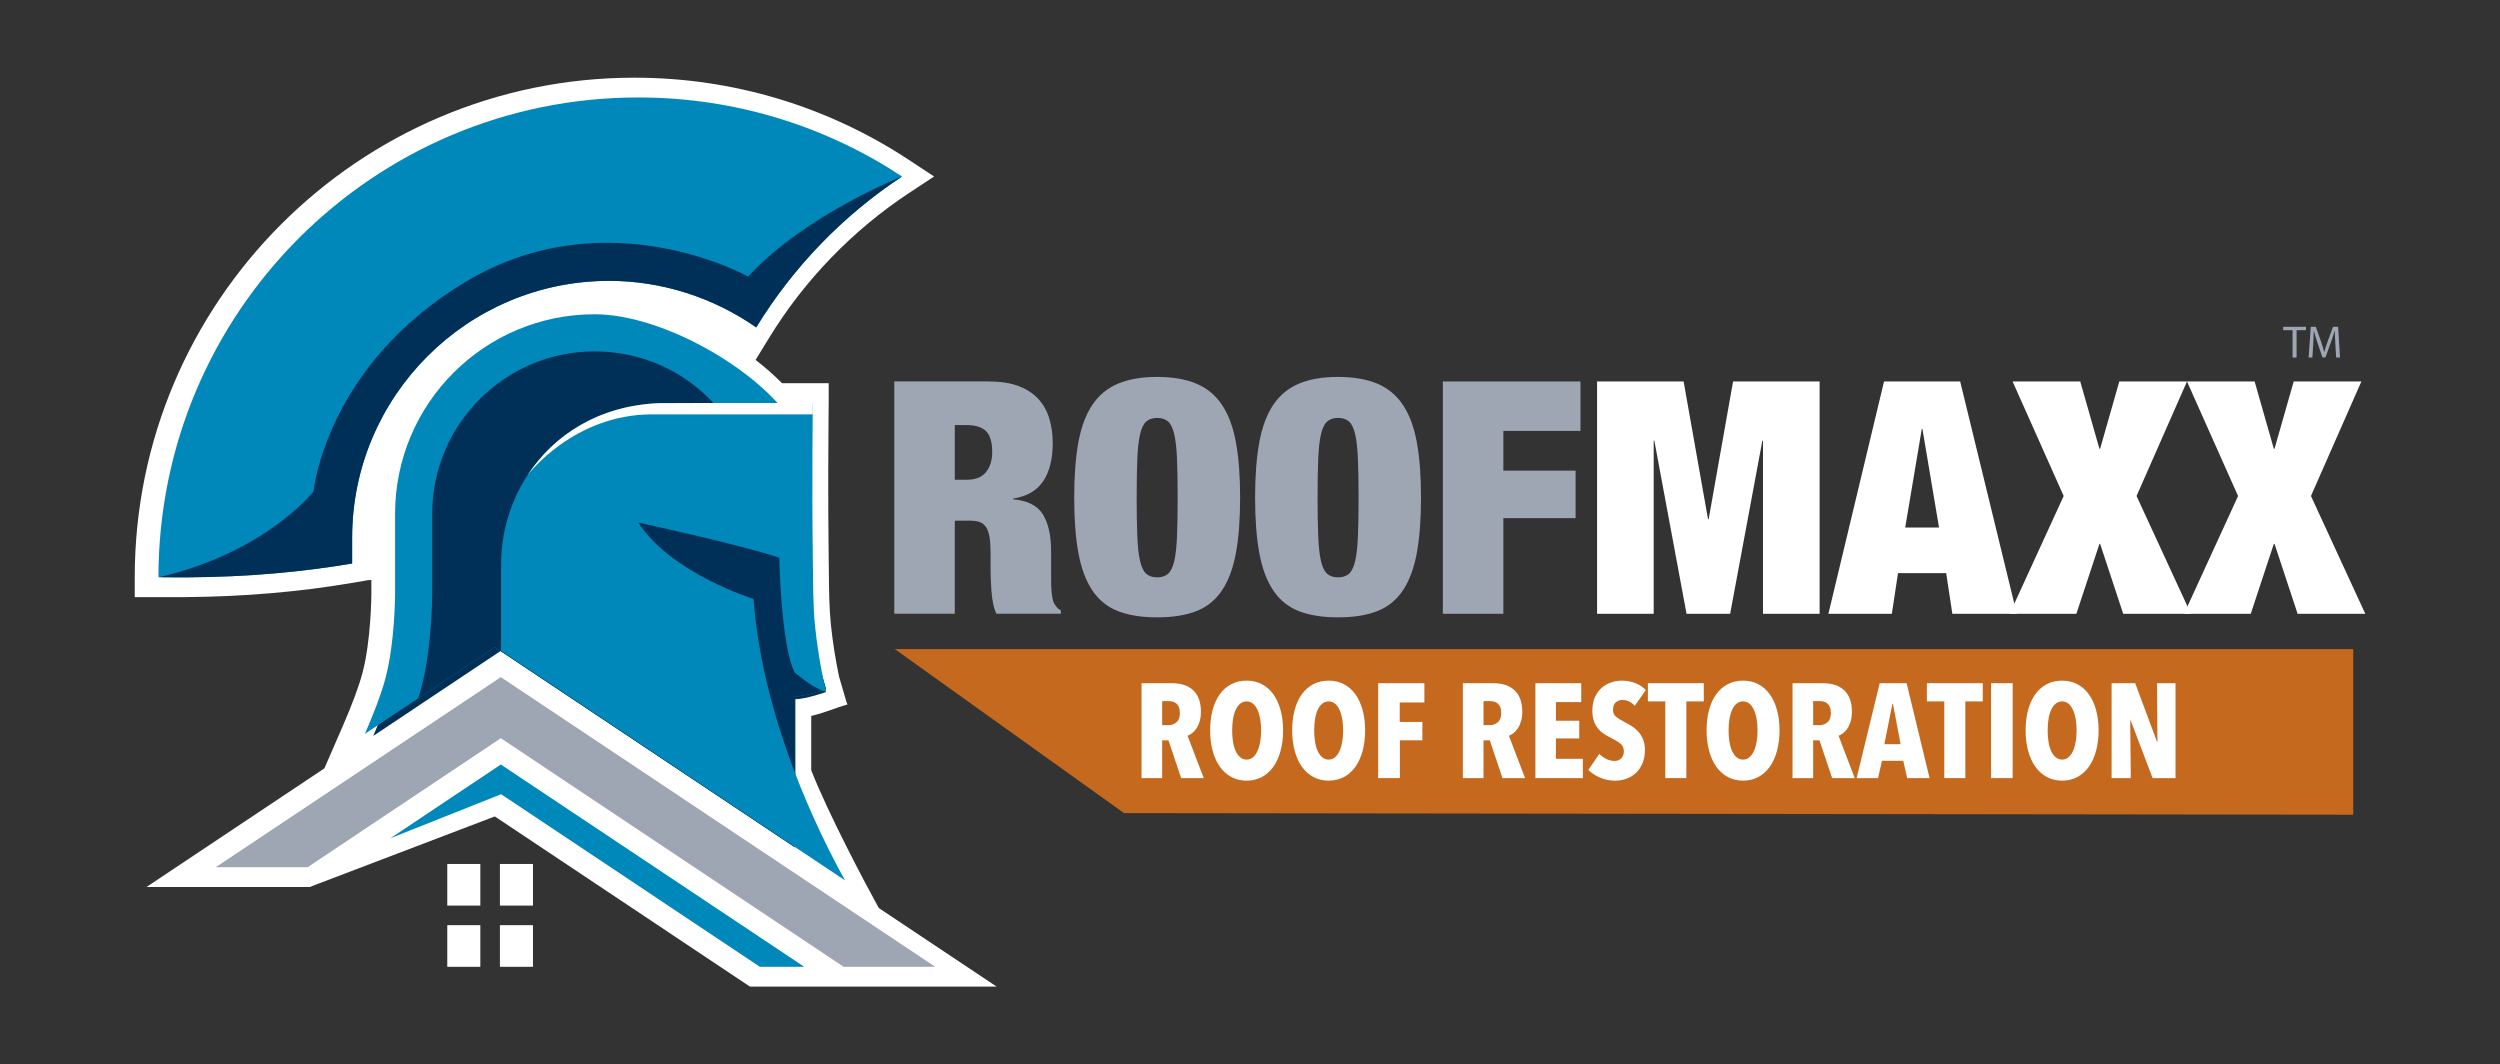 <?xml version="1.0" encoding="UTF-8"?><svg id="Layer_1" xmlns="http://www.w3.org/2000/svg" viewBox="0 0 2027.19 862.98"><rect x="0" y="0" width="2027.19" height="862.98" fill="#333333" stroke="none"/><path d="M801.92,309.33c9.32,0,17.28,1.23,23.88,3.69,6.59,2.47,11.96,5.94,16.09,10.42,4.13,4.49,7.12,9.81,8.97,15.96,1.85,6.16,2.77,12.84,2.77,20.05,0,12.66-2.55,22.87-7.65,30.6-5.1,7.74-13.28,12.49-24.53,14.25v.53c11.78,1.05,19.87,5.19,24.27,12.4,4.4,7.21,6.6,17.15,6.6,29.81v23.74c0,2.64.08,5.14.26,7.52.17,2.37.44,4.53.79,6.46.35,1.94.79,3.43,1.32,4.48.7,1.06,1.41,2.07,2.11,3.03.7.97,1.85,1.9,3.43,2.77v2.64h-52.24c-1.23-2.46-2.15-5.36-2.77-8.71-.62-3.34-1.06-6.68-1.32-10.03-.26-3.34-.44-6.55-.53-9.63-.09-3.08-.13-5.58-.13-7.52v-12.66c0-5.28-.26-9.67-.79-13.19-.53-3.51-1.45-6.28-2.77-8.31-1.32-2.02-2.99-3.43-5.01-4.22-2.03-.79-4.53-1.19-7.52-1.19h-12.93v75.45h-49.07v-188.38h76.77ZM783.98,389.01c7.03,0,12.22-2.07,15.56-6.2,3.34-4.13,5.01-9.54,5.01-16.23,0-7.91-1.63-13.54-4.88-16.88-3.26-3.34-8.57-5.01-15.96-5.01h-9.5v44.32h9.76Z" fill="#9ea6b4"/><path d="M874.47,358.54c2.28-12.4,6.07-22.51,11.35-30.34,5.28-7.82,12.22-13.54,20.84-17.15,8.62-3.6,19.17-5.41,31.66-5.41s23.04,1.81,31.66,5.41c8.62,3.6,15.57,9.32,20.84,17.15,5.28,7.83,9.05,17.94,11.34,30.34,2.28,12.4,3.43,27.4,3.43,44.98s-1.15,32.58-3.43,44.98c-2.29,12.4-6.07,22.52-11.34,30.34-5.28,7.83-12.23,13.41-20.84,16.75-8.62,3.34-19.17,5.01-31.66,5.01s-23.04-1.68-31.66-5.01c-8.62-3.34-15.56-8.93-20.84-16.75-5.28-7.82-9.06-17.94-11.35-30.34-2.29-12.4-3.43-27.39-3.43-44.98s1.14-32.58,3.43-44.98ZM922.23,435.05c.35,8.36,1.1,15,2.24,19.92,1.14,4.92,2.81,8.35,5.01,10.29,2.19,1.94,5.14,2.9,8.84,2.9s6.64-.96,8.84-2.9c2.19-1.94,3.87-5.37,5.01-10.29,1.14-4.92,1.89-11.56,2.24-19.92.35-8.35.53-18.86.53-31.53s-.18-23.17-.53-31.53c-.35-8.35-1.1-15-2.24-19.92-1.15-4.92-2.82-8.35-5.01-10.29-2.2-1.93-5.15-2.9-8.84-2.9s-6.64.97-8.84,2.9c-2.2,1.94-3.87,5.37-5.01,10.29-1.15,4.92-1.89,11.57-2.24,19.92-.35,8.35-.53,18.86-.53,31.53s.17,23.18.53,31.53Z" fill="#9ea6b4"/><path d="M1021.16,358.54c2.28-12.4,6.07-22.51,11.35-30.34,5.28-7.82,12.22-13.54,20.84-17.15,8.62-3.6,19.17-5.41,31.66-5.41s23.04,1.81,31.66,5.41c8.62,3.6,15.57,9.32,20.84,17.15,5.28,7.83,9.05,17.94,11.34,30.34,2.28,12.4,3.43,27.4,3.43,44.98s-1.15,32.58-3.43,44.98c-2.29,12.4-6.07,22.52-11.34,30.34-5.28,7.83-12.23,13.41-20.84,16.75-8.62,3.34-19.17,5.01-31.66,5.01s-23.04-1.68-31.66-5.01c-8.62-3.34-15.56-8.93-20.84-16.75-5.28-7.82-9.06-17.94-11.35-30.34-2.29-12.4-3.43-27.39-3.43-44.98s1.14-32.58,3.43-44.98ZM1068.92,435.05c.35,8.36,1.1,15,2.24,19.92,1.14,4.92,2.81,8.35,5.01,10.29,2.19,1.94,5.14,2.9,8.84,2.9s6.64-.96,8.84-2.9c2.19-1.94,3.87-5.37,5.01-10.29,1.14-4.92,1.89-11.56,2.24-19.92.35-8.35.53-18.86.53-31.53s-.18-23.17-.53-31.53c-.35-8.35-1.1-15-2.24-19.92-1.15-4.92-2.82-8.35-5.01-10.29-2.2-1.93-5.15-2.9-8.84-2.9s-6.64.97-8.84,2.9c-2.2,1.94-3.87,5.37-5.01,10.29-1.15,4.92-1.89,11.57-2.24,19.92-.35,8.35-.53,18.86-.53,31.53s.17,23.18.53,31.53Z" fill="#9ea6b4"/><path d="M1281.57,309.33v40.1h-62.53v32.19h58.57v38.52h-58.57v77.57h-49.07v-188.38h111.6Z" fill="#9ea6b4"/><path d="M1365.2,309.33l19.79,111.6h.53l19.79-111.6h70.18v188.38h-45.91v-140.36h-.53l-26.12,140.36h-35.35l-26.12-140.36h-.53v140.36h-45.91v-188.38h70.18Z" fill="#fff"/><path d="M1589.46,309.33l45.9,188.38h-52.24l-5.01-32.98h-39.05l-5.01,32.98h-51.44l45.11-188.38h61.74ZM1558.33,347.85l-13.45,79.94h27.44l-13.46-79.94h-.53Z" fill="#fff"/><path d="M1686.82,309.33l15.57,54.61h.53l15.57-54.61h54.88l-40.89,92.87,44.06,95.51h-54.88l-18.73-56.72h-.53l-18.73,56.72h-54.08l43.79-95.51-41.42-92.87h54.88Z" fill="#fff"/><path d="M1828.23,309.33l15.57,54.61h.53l15.57-54.61h54.88l-40.89,92.87,44.06,95.51h-54.88l-18.73-56.72h-.53l-18.73,56.72h-54.08l43.79-95.51-41.42-92.87h54.88Z" fill="#fff"/><polygon points="725.59 526.33 1908.2 526.33 1908.2 660.64 911.45 659.32 725.59 526.33" fill="#c4691e"/><path d="M957.76,630.95l-10.29-30.65h-5.09v30.65h-16.74v-76.96h24.62c7.45,0,13.24,1.94,17.35,5.82,4.12,3.87,6.19,9.66,6.19,17.34,0,2.83-.33,5.36-.97,7.61-.65,2.25-1.5,4.17-2.55,5.76-1.05,1.59-2.22,2.9-3.52,3.91-1.3,1.01-2.57,1.74-3.79,2.17l13.12,34.35h-18.32ZM956.73,578.11c0-1.96-.27-3.55-.81-4.78-.54-1.23-1.25-2.21-2.12-2.94-.87-.72-1.83-1.21-2.88-1.47-1.05-.25-2.08-.38-3.1-.38h-5.44v19.46h5.11c2.47,0,4.62-.78,6.47-2.34,1.85-1.56,2.77-4.08,2.77-7.55Z" fill="#fff"/><path d="M1040.44,592.24c0,6.09-.69,11.65-2.07,16.69-1.38,5.04-3.33,9.33-5.87,12.88-2.54,3.55-5.64,6.31-9.3,8.26-3.66,1.96-7.77,2.94-12.34,2.94s-8.68-.98-12.34-2.94c-3.66-1.96-6.76-4.71-9.3-8.26-2.54-3.55-4.49-7.84-5.87-12.88-1.38-5.04-2.07-10.6-2.07-16.69s.67-11.61,2.01-16.58c1.34-4.96,3.28-9.21,5.82-12.72,2.54-3.51,5.64-6.23,9.3-8.15,3.66-1.92,7.81-2.88,12.45-2.88s8.68.96,12.34,2.88c3.66,1.92,6.76,4.64,9.3,8.15,2.54,3.51,4.49,7.76,5.87,12.72,1.37,4.96,2.07,10.49,2.07,16.58ZM1022.61,592.24c0-3.33-.25-6.43-.76-9.29-.51-2.87-1.25-5.35-2.23-7.45-.98-2.1-2.19-3.75-3.64-4.95-1.45-1.19-3.15-1.79-5.11-1.79s-3.68.6-5.16,1.79c-1.49,1.2-2.72,2.85-3.7,4.95-.98,2.1-1.7,4.58-2.17,7.45-.47,2.86-.71,5.96-.71,9.29s.23,6.46.71,9.35c.47,2.9,1.19,5.4,2.17,7.5.98,2.11,2.21,3.77,3.7,5,1.48,1.23,3.21,1.85,5.16,1.85s3.66-.61,5.11-1.85c1.45-1.23,2.67-2.9,3.64-5,.98-2.1,1.72-4.6,2.23-7.5.51-2.9.76-6.02.76-9.35Z" fill="#fff"/><path d="M1106.96,592.24c0,6.09-.69,11.65-2.07,16.69-1.38,5.04-3.33,9.33-5.87,12.88-2.54,3.55-5.64,6.31-9.3,8.26-3.66,1.96-7.77,2.94-12.34,2.94s-8.68-.98-12.34-2.94c-3.66-1.96-6.76-4.71-9.3-8.26-2.54-3.55-4.49-7.84-5.87-12.88-1.38-5.04-2.07-10.6-2.07-16.69s.67-11.61,2.01-16.58c1.34-4.96,3.28-9.21,5.82-12.72,2.54-3.51,5.64-6.23,9.3-8.15,3.66-1.92,7.81-2.88,12.45-2.88s8.68.96,12.34,2.88c3.66,1.92,6.76,4.64,9.3,8.15,2.54,3.51,4.49,7.76,5.87,12.72,1.37,4.96,2.07,10.49,2.07,16.58ZM1089.13,592.24c0-3.33-.25-6.43-.76-9.29-.51-2.87-1.25-5.35-2.23-7.45-.98-2.1-2.19-3.75-3.64-4.95-1.45-1.19-3.15-1.79-5.11-1.79s-3.68.6-5.16,1.79c-1.49,1.2-2.72,2.85-3.7,4.95-.98,2.1-1.7,4.58-2.17,7.45-.47,2.86-.71,5.96-.71,9.29s.23,6.46.71,9.35c.47,2.9,1.19,5.4,2.17,7.5.98,2.11,2.21,3.77,3.7,5,1.48,1.23,3.21,1.85,5.16,1.85s3.66-.61,5.11-1.85c1.45-1.23,2.67-2.9,3.64-5,.98-2.1,1.72-4.6,2.23-7.5.51-2.9.76-6.02.76-9.35Z" fill="#fff"/><path d="M1135,569.63v15.77h18.37v14.89h-18.26v30.65h-17.61v-76.96h37.5v15.65h-20Z" fill="#fff"/><path d="M1218.33,630.95l-10.29-30.65h-5.09v30.65h-16.74v-76.96h24.62c7.45,0,13.24,1.94,17.35,5.82,4.12,3.87,6.19,9.66,6.19,17.34,0,2.83-.33,5.36-.97,7.61-.65,2.25-1.5,4.17-2.55,5.76-1.05,1.59-2.22,2.9-3.52,3.91-1.3,1.01-2.57,1.74-3.79,2.17l13.12,34.35h-18.32ZM1217.3,578.11c0-1.96-.27-3.55-.81-4.78-.54-1.23-1.25-2.21-2.12-2.94-.87-.72-1.83-1.21-2.88-1.47-1.05-.25-2.08-.38-3.1-.38h-5.44v19.46h5.11c2.47,0,4.62-.78,6.47-2.34,1.85-1.56,2.77-4.08,2.77-7.55Z" fill="#fff"/><path d="M1245.02,630.95v-76.96h37.18v15.33h-20.55v15.11h18.92v14.35h-18.92v16.52h21.85v15.66h-38.48Z" fill="#fff"/><path d="M1325.57,572.35c-1.31-1.52-2.83-2.7-4.57-3.53-1.74-.83-3.55-1.25-5.44-1.25s-3.71.61-5.27,1.85c-1.56,1.24-2.34,3.27-2.34,6.1,0,2.4.8,4.26,2.39,5.61,1.59,1.34,3.95,2.82,7.07,4.41,1.75.87,3.59,1.91,5.52,3.11,1.94,1.2,3.7,2.67,5.31,4.41,1.6,1.74,2.94,3.83,3.99,6.26,1.05,2.44,1.59,5.32,1.59,8.66,0,4.14-.66,7.79-1.97,10.95-1.31,3.16-3.08,5.77-5.31,7.84-2.23,2.07-4.79,3.63-7.7,4.68-2.92,1.05-5.93,1.58-9.05,1.58-4.64,0-8.86-.87-12.66-2.61-3.8-1.74-6.87-3.76-9.19-6.09l8.91-13.05c1.67,1.74,3.59,3.14,5.76,4.18,2.18,1.05,4.38,1.58,6.64,1.58,2.1,0,3.87-.69,5.32-2.07,1.45-1.37,2.18-3.3,2.18-5.76s-.87-4.55-2.61-6.03c-1.74-1.49-4.27-3.06-7.61-4.73-2.1-1.01-4.07-2.14-5.93-3.37-1.85-1.23-3.47-2.72-4.89-4.45-1.41-1.74-2.52-3.77-3.32-6.09-.79-2.32-1.19-5.07-1.19-8.26,0-4.28.71-7.95,2.12-11.04,1.41-3.08,3.26-5.6,5.54-7.55,2.28-1.96,4.82-3.4,7.61-4.35,2.79-.94,5.6-1.41,8.43-1.41,4.2,0,7.97.68,11.3,2.05,3.33,1.37,6.13,3.24,8.37,5.62l-9.02,12.77Z" fill="#fff"/><path d="M1367.42,568.76v62.18h-17.06v-62.18h-14.13v-14.78h45.33v14.78h-14.13Z" fill="#fff"/><path d="M1442.98,592.24c0,6.09-.69,11.65-2.07,16.69-1.38,5.04-3.33,9.33-5.87,12.88-2.54,3.55-5.64,6.31-9.3,8.26-3.66,1.96-7.77,2.94-12.34,2.94s-8.68-.98-12.34-2.94c-3.66-1.96-6.76-4.71-9.3-8.26-2.54-3.55-4.49-7.84-5.87-12.88-1.38-5.04-2.07-10.6-2.07-16.69s.67-11.61,2.01-16.58c1.34-4.96,3.28-9.21,5.82-12.72,2.54-3.51,5.64-6.23,9.3-8.15,3.66-1.92,7.81-2.88,12.45-2.88s8.68.96,12.34,2.88c3.66,1.92,6.76,4.64,9.3,8.15,2.54,3.51,4.49,7.76,5.87,12.72,1.37,4.96,2.07,10.49,2.07,16.58ZM1425.15,592.24c0-3.33-.25-6.43-.76-9.29-.51-2.87-1.25-5.35-2.23-7.45-.98-2.1-2.19-3.75-3.64-4.95-1.45-1.19-3.15-1.79-5.11-1.79s-3.68.6-5.16,1.79c-1.49,1.2-2.72,2.85-3.7,4.95-.98,2.1-1.7,4.58-2.17,7.45-.47,2.86-.71,5.96-.71,9.29s.23,6.46.71,9.35c.47,2.9,1.19,5.4,2.17,7.5.98,2.11,2.21,3.77,3.7,5,1.48,1.23,3.21,1.85,5.16,1.85s3.66-.61,5.11-1.85c1.45-1.23,2.67-2.9,3.64-5,.98-2.1,1.72-4.6,2.23-7.5.51-2.9.76-6.02.76-9.35Z" fill="#fff"/><path d="M1485.64,630.95l-10.29-30.65h-5.09v30.65h-16.74v-76.96h24.62c7.45,0,13.24,1.94,17.35,5.82,4.12,3.87,6.19,9.66,6.19,17.34,0,2.83-.33,5.36-.97,7.61-.65,2.25-1.5,4.17-2.55,5.76-1.05,1.59-2.22,2.9-3.52,3.91-1.3,1.01-2.57,1.74-3.79,2.17l13.12,34.35h-18.32ZM1484.61,578.11c0-1.96-.27-3.55-.81-4.78-.54-1.23-1.25-2.21-2.12-2.94-.87-.72-1.83-1.21-2.88-1.47-1.05-.25-2.08-.38-3.1-.38h-5.44v19.46h5.11c2.47,0,4.62-.78,6.47-2.34,1.85-1.56,2.77-4.08,2.77-7.55Z" fill="#fff"/><path d="M1546.47,630.95l-3.16-14.02h-17.28l-3.15,14.02h-17.39l18.7-76.96h21.85l18.59,76.96h-18.15ZM1534.94,570.72h-.43l-6.53,32.72h13.16l-6.2-32.72Z" fill="#fff"/><path d="M1593.64,568.76v62.18h-17.06v-62.18h-14.13v-14.78h45.33v14.78h-14.13Z" fill="#fff"/><path d="M1614.52,630.95v-76.96h17.5v76.96h-17.5Z" fill="#fff"/><path d="M1701.7,592.24c0,6.09-.69,11.65-2.07,16.69-1.38,5.04-3.33,9.33-5.87,12.88-2.54,3.55-5.64,6.31-9.3,8.26-3.66,1.96-7.77,2.94-12.34,2.94s-8.68-.98-12.34-2.94c-3.66-1.96-6.76-4.71-9.3-8.26-2.54-3.55-4.49-7.84-5.87-12.88-1.38-5.04-2.07-10.6-2.07-16.69s.67-11.61,2.01-16.58c1.34-4.96,3.28-9.21,5.82-12.72,2.54-3.51,5.64-6.23,9.3-8.15,3.66-1.92,7.81-2.88,12.45-2.88s8.68.96,12.34,2.88c3.66,1.92,6.76,4.64,9.3,8.15,2.54,3.51,4.49,7.76,5.87,12.72,1.37,4.96,2.07,10.49,2.07,16.58ZM1683.87,592.24c0-3.33-.25-6.43-.76-9.29-.51-2.87-1.25-5.35-2.23-7.45-.98-2.1-2.19-3.75-3.64-4.95-1.45-1.19-3.15-1.79-5.11-1.79s-3.68.6-5.16,1.79c-1.49,1.2-2.72,2.85-3.7,4.95-.98,2.1-1.7,4.58-2.17,7.45-.47,2.86-.71,5.96-.71,9.29s.23,6.46.71,9.35c.47,2.9,1.19,5.4,2.17,7.5.98,2.11,2.21,3.77,3.7,5,1.48,1.23,3.21,1.85,5.16,1.85s3.66-.61,5.11-1.85c1.45-1.23,2.67-2.9,3.64-5,.98-2.1,1.72-4.6,2.23-7.5.51-2.9.76-6.02.76-9.35Z" fill="#fff"/><path d="M1745.51,630.95l-17.83-46.85h-.33l.44,46.85h-15.55v-76.96h19.13l17.72,47.5h.33l-.33-47.5h15v76.96h-18.59Z" fill="#fff"/><path d="M686.32,569.06l-5.97-20.46c-2.98-14.33-5.23-28.68-6.66-42.67-1.31-12.85-1.46-27.43-1.6-42.87-.03-3.52-.07-7.05-.12-10.58-.65-47.27-.28-97.1-.1-116.34l.1-9.15v-16.26s-37.82,0-37.82,0c-6.3-6.38-13.53-12.74-21.45-18.9l11-17.97c28.57-46.69,67.79-87.27,113.42-117.36l20.31-13.39-20.31-13.39c-66.22-43.66-143.22-66.74-222.7-66.74-223.41,0-405.17,181.76-405.17,405.16l.02,16.04h42.23s0-.02,0-.02c46.58-.41,91.5-4.26,133.56-11.44l13.34-2.28,2.73-.16v11.4c0,.37-.16,37.27-7.18,63.86-2.81,10.64-8.33,25.56-15.97,43.13l-14.95,34.38-144.24,96.18h132.33l150.09-57.21,206.89,137.96h200l-124.14-82.78,28.63,19.09c-9.99-18-41.17-76.8-54.79-111.74v-44c6.2-1.55,11.73-3.41,14.13-4.25l8.46-2.97,6.81-2.13-.9-2.15Z" fill="#fff"/><path d="M517.61,79.03c-214.91,0-389.13,174.22-389.13,389.13h.02l-.02-.12c5.18.09,10.26.11,15.34.12h7.73c49.36-.28,93.87-4.39,133.99-11.24v-20.79c0-114.9,93.48-208.38,208.38-208.38,42.98,0,84.61,13.59,119.27,37.74,29.96-48.96,70.42-90.82,118.28-122.37-61.38-40.47-134.85-64.09-213.87-64.09Z" fill="#08b"/><path d="M128.48,468.16h.02s-.01,0-.02,0Z" fill="#262c48"/><path d="M606.64,224.26s-114.19-64.14-228.39,3.87c-114.19,68.01-124.04,170.39-124.04,170.39,0,0-38.71,49.49-125.28,69.51,5.02.09,9.96.11,14.89.12h7.73c49.36-.28,93.87-4.39,133.99-11.24v-20.79c0-114.9,93.48-208.38,208.38-208.38,42.98,0,84.61,13.59,119.27,37.74,29.96-48.96,70.42-90.82,118.28-122.37,0,0-78.57,30.91-124.84,81.14Z" fill="#003057"/><path d="M392.99,536.5l13.12-8.75,13.12,8.75,225.73,150.52v-120.07c8.36,0,24.86-5.79,24.86-5.79l-58.77-201.47,2.05-32.93c-28.96-38.9-75.3-64.11-127.52-64.11-87.75,0-158.88,71.13-158.88,158.88v63.89s-.06,38.23-7.57,66.7c-3.6,13.63-10.37,30.6-16.47,44.61l90.34-60.24Z" fill="#003057"/><path d="M387.89,533.73l13.36-8.91,13.36,8.91,229.89,153.3v-122.28c8.52,0,25.32-5.9,25.32-5.9l-59.86-205.18,28.12-17.67c-29.49-39.62-102.72-81.16-155.91-81.16-89.36,0-161.81,72.44-161.81,161.81v65.07s-.06,38.93-7.71,67.93c-3.66,13.88-10.57,31.16-16.77,45.43l92.01-61.35Z" fill="#08b"/><path d="M610.11,354.17h-30.33l1.51-24.28c-25.03-28.7-60.61-44.95-99.12-44.95-72.63,0-131.71,59.09-131.71,131.71v65.07c0,1.79-.16,43.24-8.71,75.61-.73,2.79-1.62,5.78-2.6,8.9l48.74-32.5,13.36-8.91,13.36,8.91,229.89,153.3v-122.28c8.52,0,25.32-5.9,25.32-5.9l-59.71-204.68Z" fill="#003057"/><path d="M644.96,687.03l40.24,26.84c-22.04-39.74-66.89-131.11-74.2-228.2,0,0-66.9-20.72-93.38-61.93,0,0,80.83,17.33,114.28,28.48,0,0,1.39,71.94,12.54,93.11,0,0,7.12,5.92,12.71,9.59,5.59,3.67,12.65,6.26,12.65,6.26-.36-2.3-5.89-24.23-8.9-53.61-1.71-16.66-1.54-35.86-1.8-54.86-.84-61.12,0-125.93,0-125.93h-85.37c-2.3,0-37.18.05-39.46.14-80.24,3.25-127.89,65.82-127.98,130.67v70.17" fill="#08b"/><path d="M528.81,336c44.49,0,100.17,0,130.21,0,.06-5.87.1-9.23.1-9.23h-85.37c-2.3,0-37.18.05-39.46.14-48.57,1.97-85.17,25.68-106.53,58.47.64-.85,37.38-49.38,101.06-49.38Z" fill="#fff"/><rect x="405.37" y="700.57" width="26.8" height="33.75" fill="#fff"/><rect x="362.69" y="700.57" width="26.8" height="33.75" fill="#fff"/><rect x="405.37" y="750.2" width="26.8" height="33.75" fill="#fff"/><rect x="362.69" y="750.2" width="26.8" height="33.75" fill="#fff"/><polygon points="406.12 619.91 316.61 679.69 406.3 644.02 616.16 783.95 652.12 783.95 406.12 619.91" fill="#08b"/><polygon points="684.08 783.95 758.35 783.95 751.58 779.44 409.39 551.25 406.11 549.07 402.83 551.25 191.19 692.38 174.96 703.2 194.47 703.2 247.68 703.2 249.47 703.2 250.96 702.21 406.11 598.6 684.08 783.95" fill="#9ea6b4"/><path d="M1859,267.74h-7.59v-2.74h18.46v2.74h-7.62v22.2h-3.26v-22.2Z" fill="#9ea6b4"/><path d="M1893.67,278.99c-.19-3.48-.41-7.66-.37-10.77h-.11c-.85,2.92-1.89,6.03-3.15,9.47l-4.4,12.1h-2.44l-4.03-11.88c-1.18-3.52-2.18-6.73-2.89-9.69h-.07c-.07,3.11-.26,7.29-.48,11.03l-.67,10.69h-3.07l1.74-24.94h4.11l4.26,12.06c1.04,3.07,1.89,5.81,2.52,8.4h.11c.63-2.52,1.52-5.25,2.63-8.4l4.44-12.06h4.11l1.55,24.94h-3.14l-.63-10.95Z" fill="#9ea6b4"/></svg>